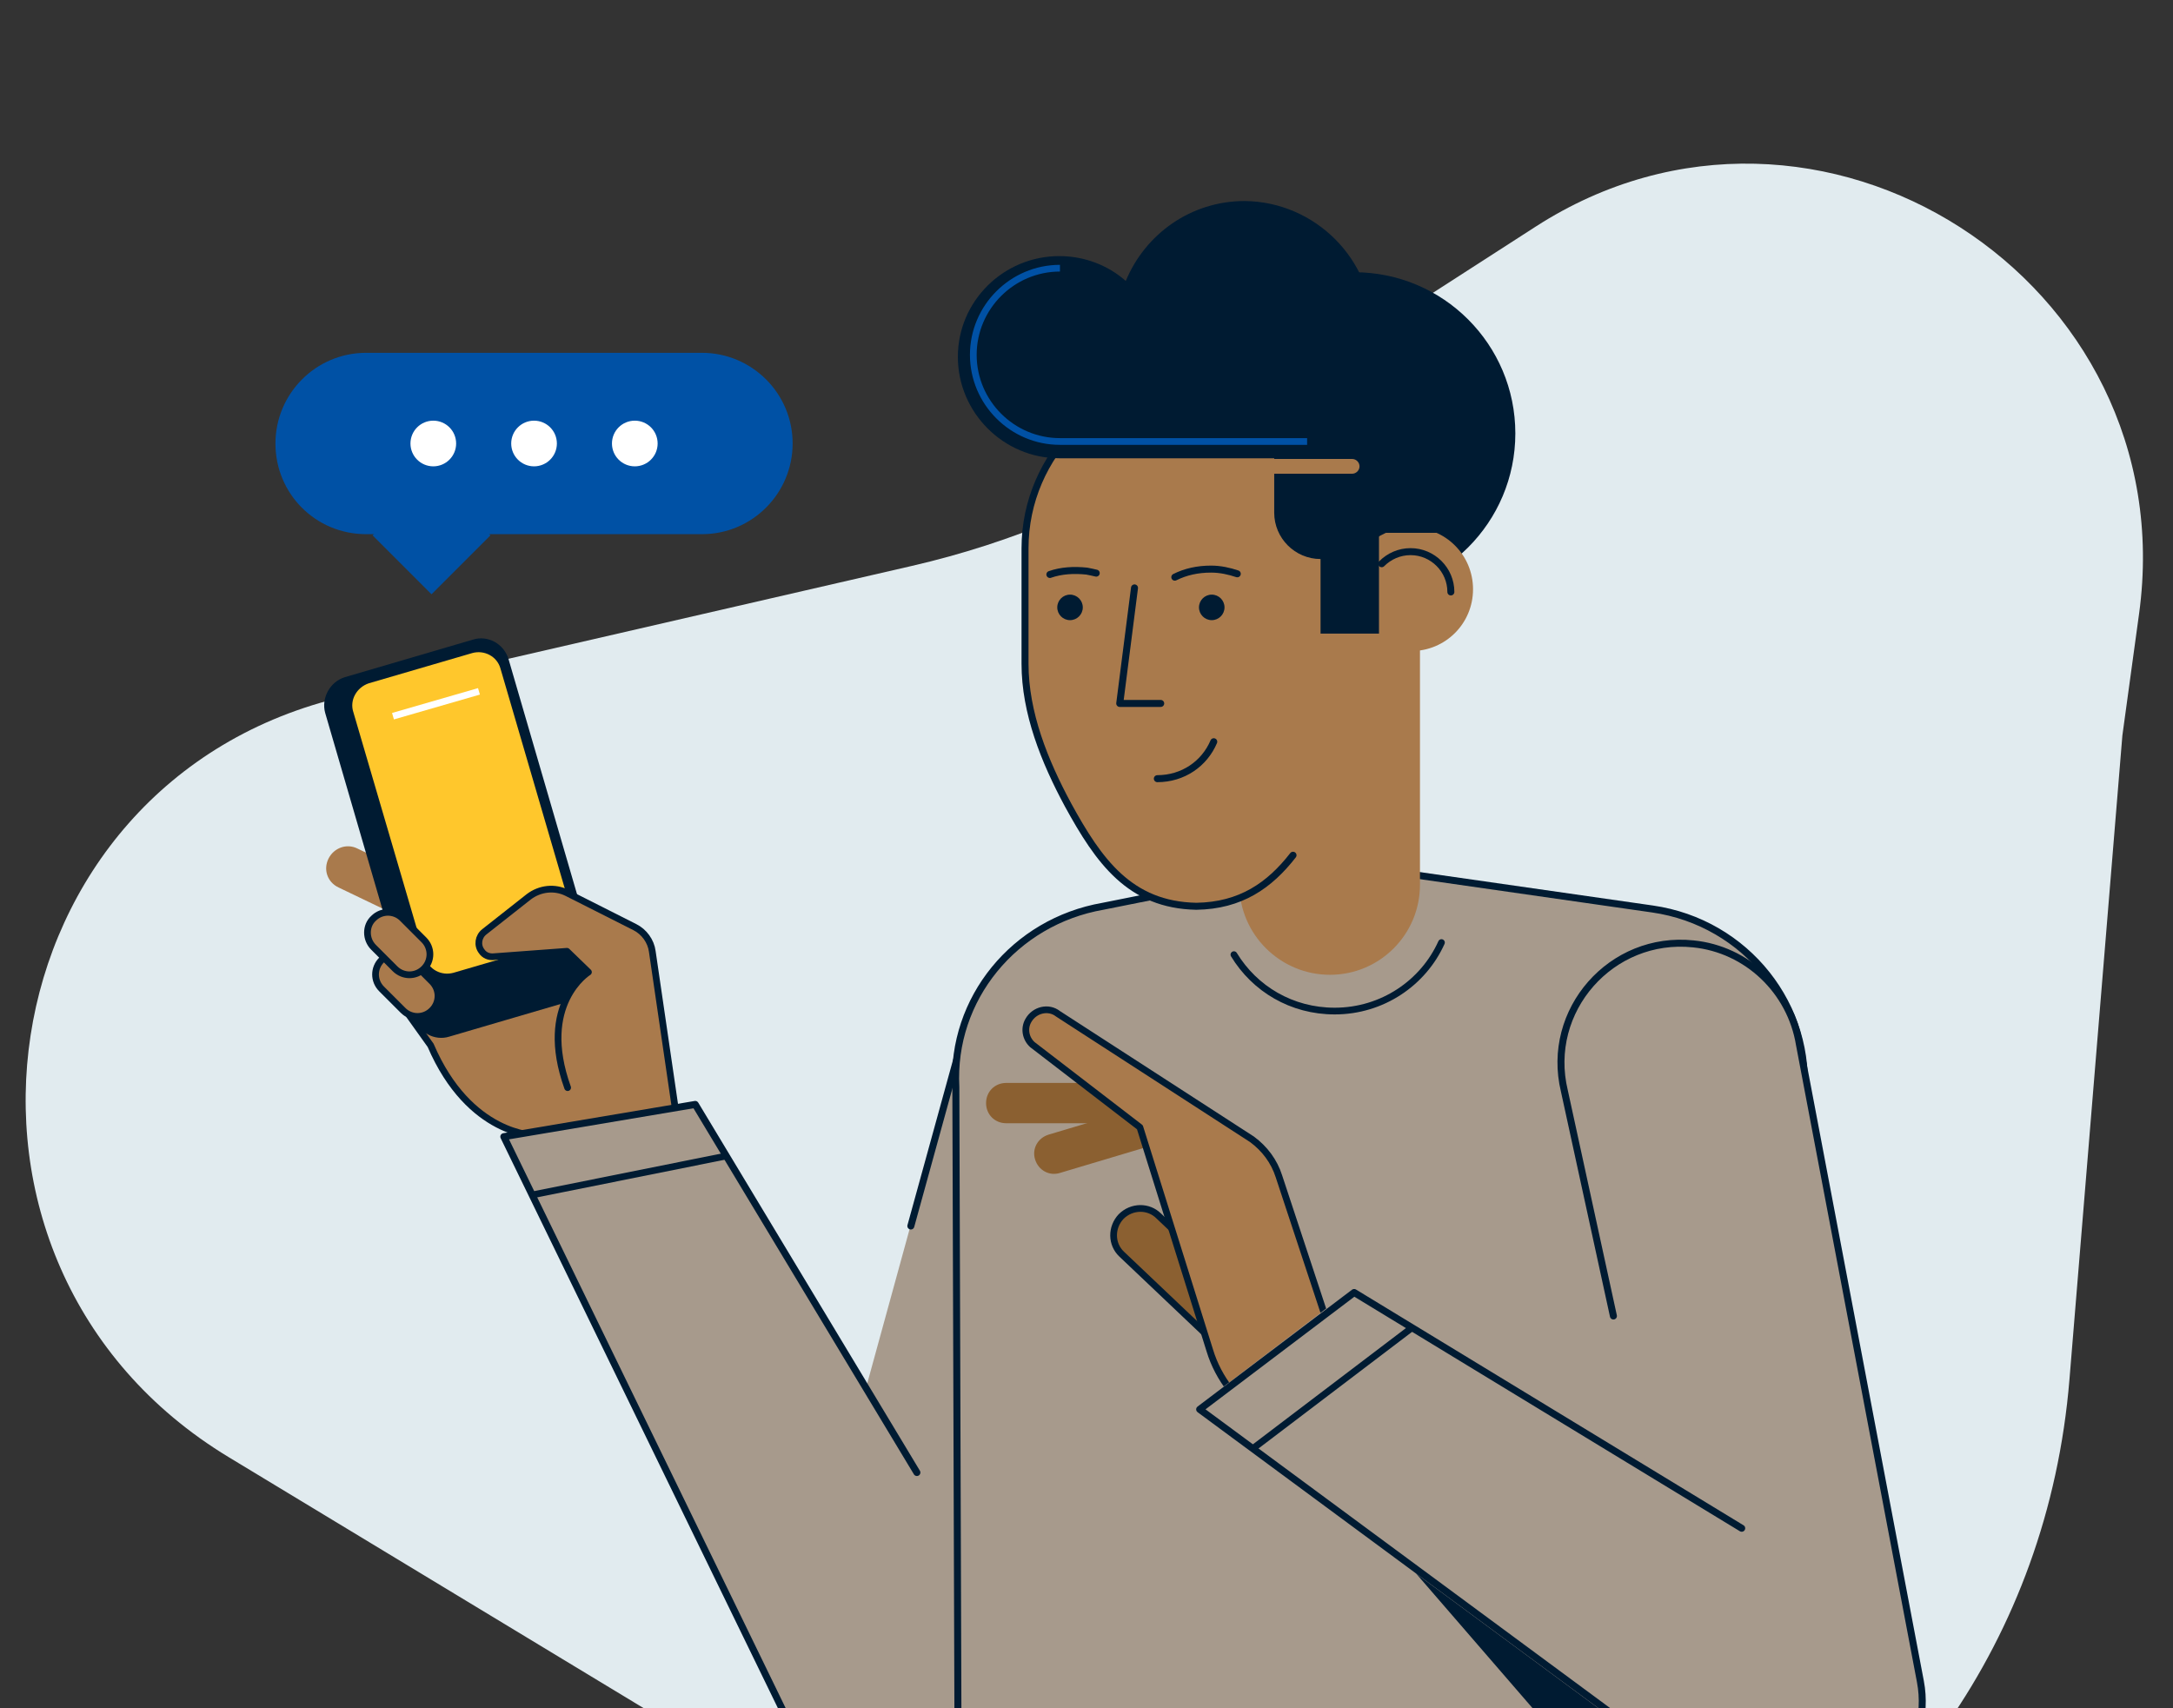 <svg width="318" height="250" viewBox="0 0 318 250" fill="none" xmlns="http://www.w3.org/2000/svg">
<rect x="0" y="0" width="318" height="250" fill="#333333" stroke="none"/>
<g clip-path="url(#clip0_5084_14170)">
<g clip-path="url(#clip1_5084_14170)">
<path d="M310.592 107.629L302.849 201.851C296.556 278.471 212.057 321.263 145.976 281.29L33.475 213.244C-13.439 184.869 -2.621 114.137 50.507 101.906L133.45 82.814C148.09 79.443 162.012 73.57 174.614 65.452L224.728 33.166C265.953 6.606 319.722 41.1 313.035 89.819L310.592 107.629Z" fill="#E1EBEF"/>
</g>
<path d="M49.55 129.873L59.38 134.591C60.952 135.377 62.82 134.689 63.606 133.116C64.392 131.544 63.705 129.676 62.132 128.89L52.303 124.172C50.73 123.385 48.862 124.074 48.076 125.646C47.29 127.219 47.879 129.086 49.55 129.873Z" fill="#A97A4C"/>
<path d="M78.349 166.143C78.349 166.143 68.717 166.241 63.016 152.972L57.61 145.403L79.136 133.608L90.832 139.899L100.662 170.959L78.349 166.143Z" fill="#A97A4C" stroke="#001B32" stroke-width="0.983" stroke-miterlimit="10"/>
<path d="M82.871 130.659L63.999 117.291L66.653 136.458L82.871 130.659Z" fill="#A97A4C"/>
<path d="M50.434 99.107L69.208 93.603C71.371 92.915 73.73 94.192 74.418 96.453L87.392 140.98C88.08 143.142 86.802 145.501 84.542 146.189L65.768 151.694C63.605 152.382 61.246 151.104 60.558 148.843L47.584 104.317C46.994 102.154 48.272 99.795 50.434 99.107Z" fill="#001B32"/>
<path d="M53.973 99.992L69.11 95.569C70.879 95.077 72.747 96.06 73.238 97.829L83.756 133.805C84.247 135.574 83.264 137.441 81.495 137.933L66.358 142.356C64.589 142.847 62.721 141.865 62.23 140.095L51.712 104.219C51.123 102.449 52.204 100.582 53.973 99.992Z" fill="#FFC72C"/>
<path d="M99.482 166.732L95.452 139.211C95.255 137.736 94.273 136.36 92.897 135.672L82.969 130.659C81.2 129.774 79.037 129.971 77.366 131.249L70.879 136.36C69.994 137.048 69.798 138.326 70.486 139.211C70.879 139.8 71.567 140.095 72.353 139.997L82.969 139.211L86.114 142.258C86.114 142.258 78.644 146.877 83.067 159.164" fill="#A97A4C"/>
<path d="M99.482 166.732L95.452 139.211C95.255 137.736 94.273 136.36 92.897 135.672L82.969 130.659C81.2 129.774 79.037 129.971 77.366 131.249L70.879 136.36C69.994 137.048 69.798 138.326 70.486 139.211C70.879 139.8 71.567 140.095 72.353 139.997L82.969 139.211L86.114 142.258C86.114 142.258 78.644 146.877 83.067 159.164" stroke="#001B32" stroke-width="0.983" stroke-miterlimit="10" stroke-linecap="round" stroke-linejoin="round"/>
<path d="M55.84 144.715L58.986 147.86C60.165 149.04 62.033 149.04 63.212 147.86C64.392 146.681 64.392 144.813 63.212 143.634L60.067 140.488C58.887 139.309 57.02 139.309 55.84 140.488C54.661 141.668 54.661 143.535 55.84 144.715Z" fill="#A97A4C" stroke="#001B32" stroke-width="0.983" stroke-miterlimit="10"/>
<path d="M54.661 138.621L57.806 141.766C58.986 142.946 60.853 142.946 62.033 141.766C63.212 140.587 63.212 138.719 62.033 137.54L58.887 134.394C57.708 133.215 55.84 133.215 54.661 134.394C53.481 135.476 53.481 137.441 54.661 138.621Z" fill="#A97A4C" stroke="#001B32" stroke-width="0.983" stroke-miterlimit="10"/>
<path d="M168.091 139.407C174.677 143.83 177.625 152.087 175.07 159.655L147.646 250.379C144.599 260.11 133.492 264.73 124.449 260.012C117.569 256.474 114.227 248.61 116.291 241.14L141.356 149.826C144.304 138.031 157.967 132.723 168.091 139.407Z" fill="#A79A8C"/>
<path d="M101.546 161.621L146.663 236.324C152.855 246.743 146.958 260.11 135.064 262.568C127.299 264.14 119.436 260.307 115.799 253.23L73.533 166.339L101.546 161.621Z" fill="#A79A8C"/>
<path d="M133.295 179.412L141.453 149.826C144.402 138.13 158.065 132.822 168.189 139.407C174.774 143.831 177.723 152.087 175.167 159.656L149.316 245.465C149.218 253.427 143.812 260.799 135.261 262.568C127.496 264.141 119.632 260.307 115.995 253.23L73.73 166.34L101.743 161.621L134.179 215.486" stroke="#001B32" stroke-width="1.024" stroke-miterlimit="10" stroke-linecap="round" stroke-linejoin="round"/>
<path d="M106.166 169.19L77.76 174.891" stroke="#001B32" stroke-width="0.983" stroke-miterlimit="10"/>
<path d="M70.093 101.171L57.511 104.808" stroke="white" stroke-width="0.983" stroke-miterlimit="10"/>
<path d="M53.579 78.171H102.725C110.097 78.171 115.995 72.175 115.995 64.902C115.995 57.53 109.999 51.632 102.725 51.632H53.579C46.207 51.632 40.31 57.628 40.31 64.902C40.31 72.274 46.207 78.171 53.579 78.171Z" fill="#0051A5"/>
<path d="M54.532 78.347L63.151 69.729L71.769 78.347L63.151 86.966L54.532 78.347Z" fill="#0051A5"/>
<path d="M92.897 68.244C91.051 68.244 89.555 66.747 89.555 64.902C89.555 63.056 91.051 61.56 92.897 61.56C94.743 61.56 96.239 63.056 96.239 64.902C96.239 66.747 94.743 68.244 92.897 68.244Z" fill="white"/>
<path d="M78.153 68.244C76.308 68.244 74.811 66.747 74.811 64.902C74.811 63.056 76.308 61.56 78.153 61.56C79.999 61.56 81.495 63.056 81.495 64.902C81.495 66.747 79.999 68.244 78.153 68.244Z" fill="white"/>
<path d="M63.409 68.244C61.563 68.244 60.067 66.747 60.067 64.902C60.067 63.056 61.563 61.56 63.409 61.56C65.255 61.56 66.751 63.056 66.751 64.902C66.751 66.747 65.255 68.244 63.409 68.244Z" fill="white"/>
<path d="M161.406 132.625L193.843 126.138L241.809 133.018C255.57 134.984 265.301 147.27 263.925 160.835L245.348 337.761H140.47L139.88 159.066C139.192 146.189 148.432 134.886 161.406 132.625Z" fill="#A79A8C"/>
<path d="M161.406 132.625L193.843 126.138L241.809 133.018C255.57 134.984 265.301 147.27 263.925 160.835L245.348 337.761H140.47L139.88 159.066C139.192 146.189 148.432 134.886 161.406 132.625Z" stroke="#001B32" stroke-width="1.024" stroke-miterlimit="10" stroke-linecap="round" stroke-linejoin="round"/>
<path d="M194.629 142.651C201.903 142.651 207.8 136.753 207.8 129.48V75.517H181.36V129.381C181.36 136.753 187.356 142.651 194.629 142.651Z" fill="#A97A4C"/>
<path d="M180.573 139.702C183.62 144.715 189.026 147.959 195.317 147.959C202.296 147.959 208.292 143.83 210.946 137.933" stroke="#001B32" stroke-width="0.983" stroke-miterlimit="10" stroke-linecap="round" stroke-linejoin="round"/>
<path d="M205.244 227.969L251.245 281.145L253.408 263.551L205.244 227.969Z" fill="#001B32"/>
<path d="M247.903 138.129C255.767 138.916 262.156 145.01 263.434 152.873L281.126 246.055C282.994 256.08 275.229 265.32 265.006 265.32C257.241 265.32 250.656 259.914 248.985 252.345L228.933 159.754C226.181 147.86 235.813 136.852 247.903 138.129Z" fill="#A79A8C"/>
<path d="M172.022 161.425C172.022 163.096 170.744 164.374 169.073 164.374H147.252C145.581 164.374 144.303 163.096 144.303 161.425C144.303 159.754 145.581 158.476 147.252 158.476H169.073C170.744 158.476 172.022 159.852 172.022 161.425Z" fill="#8B6031"/>
<path d="M173.201 163.194C173.693 164.767 172.808 166.339 171.235 166.831L155.115 171.647C153.543 172.138 151.97 171.254 151.478 169.681C150.987 168.109 151.872 166.536 153.444 166.044L169.564 161.228C171.137 160.737 172.71 161.621 173.201 163.194Z" fill="#8B6031"/>
<path d="M169.564 177.938L183.03 190.716C184.603 192.19 184.603 194.648 183.128 196.22C181.654 197.793 179.197 197.793 177.624 196.319L164.158 183.541C162.585 182.066 162.585 179.609 164.06 178.036C165.632 176.464 168.09 176.464 169.564 177.938Z" fill="#8B6031" stroke="#001B32" stroke-width="0.983" stroke-miterlimit="10" stroke-linecap="round" stroke-linejoin="round"/>
<path d="M206.915 197.596L194.53 194.451L187.159 172.139C186.47 169.976 185.094 168.109 183.227 166.733L154.82 148.352C153.444 147.271 151.38 147.762 150.495 149.335C149.807 150.514 150.102 151.989 151.085 152.873L166.812 164.963L177.034 197.596C178.312 201.823 181.163 205.361 184.898 207.72L196.693 214.994L207.505 197.301" fill="#A97A4C"/>
<path d="M206.915 197.596L194.53 194.451L187.159 172.139C186.47 169.976 185.094 168.109 183.227 166.733L154.82 148.352C153.444 147.271 151.38 147.762 150.495 149.335C149.807 150.514 150.102 151.989 151.085 152.873L166.812 164.963L177.034 197.596C178.312 201.823 181.163 205.361 184.898 207.72L196.693 214.994L207.505 197.301" stroke="#001B32" stroke-width="0.983" stroke-miterlimit="10" stroke-linecap="round" stroke-linejoin="round"/>
<path d="M197.283 189.045L271.887 234.456C282.208 240.747 283.191 255.392 273.754 263.059C267.562 268.072 258.814 268.269 252.425 263.649L174.676 206.246L197.283 189.045Z" fill="#A79A8C"/>
<path d="M236.109 192.583L228.934 159.655C226.083 147.86 235.814 136.852 247.806 138.129C255.669 138.916 262.058 145.01 263.336 152.873L281.029 246.055C281.52 248.61 281.323 251.067 280.734 253.328C279.947 256.965 277.883 260.405 274.64 263.059C268.447 268.072 259.699 268.269 253.31 263.649L175.561 206.246L198.168 189.143L254.883 223.644" stroke="#001B32" stroke-width="1.024" stroke-miterlimit="10" stroke-linecap="round" stroke-linejoin="round"/>
<path d="M206.817 194.156L183.521 211.848" stroke="#001B32" stroke-width="0.983" stroke-miterlimit="10"/>
<path d="M198.167 87.017C185.139 87.017 174.577 76.456 174.577 63.427C174.577 50.399 185.139 39.837 198.167 39.837C211.196 39.837 221.757 50.399 221.757 63.427C221.757 76.456 211.196 87.017 198.167 87.017Z" fill="#001B32"/>
<path d="M175.068 55.171C161.406 55.269 150.004 66.474 150.004 80.235V97.141C150.004 104.317 152.854 111.394 156.294 117.783C160.816 126.039 165.337 132.428 175.068 132.625C184.799 132.428 189.222 126.039 193.842 117.783C197.282 111.492 200.133 104.415 200.133 97.141V80.137C200.133 66.474 188.731 55.269 175.068 55.171Z" fill="#A97A4C"/>
<path d="M155.017 37.478C158.752 37.478 162.192 38.854 164.748 41.115C167.598 34.234 174.282 29.418 182.146 29.418C192.466 29.516 200.919 37.969 200.919 48.29C200.919 58.709 199.347 67.064 189.026 67.064C183.128 67.064 160.325 67.064 155.017 67.064C146.859 67.064 140.175 60.38 140.175 52.222C140.175 44.063 146.859 37.478 155.017 37.478Z" fill="#001B32"/>
<path d="M156.589 90.753C155.558 90.753 154.722 89.916 154.722 88.885C154.722 87.854 155.558 87.017 156.589 87.017C157.621 87.017 158.457 87.854 158.457 88.885C158.457 89.916 157.621 90.753 156.589 90.753Z" fill="#001B32"/>
<path d="M177.329 90.753C176.298 90.753 175.461 89.916 175.461 88.885C175.461 87.854 176.298 87.017 177.329 87.017C178.36 87.017 179.197 87.854 179.197 88.885C179.197 89.916 178.36 90.753 177.329 90.753Z" fill="#001B32"/>
<path d="M177.623 108.544C176.247 111.787 173.102 113.95 169.367 113.95" stroke="#001B32" stroke-width="1.024" stroke-miterlimit="10" stroke-linecap="round" stroke-linejoin="round"/>
<path d="M201.804 93.996C203.18 94.783 204.753 95.274 206.522 95.274C211.535 95.274 215.565 91.244 215.565 86.231C215.565 81.218 211.535 77.188 206.522 77.188C204.359 77.188 202.295 77.975 200.723 79.252" fill="#A97A4C"/>
<path d="M206.915 61.854H186.47V75.026C186.47 78.761 189.517 81.808 193.252 81.808V92.718H201.804V77.974H213.402V61.854H206.915Z" fill="#001B32"/>
<path d="M169.859 102.941H163.863L166.025 86.034" stroke="#001B32" stroke-width="1.024" stroke-miterlimit="10" stroke-linecap="round" stroke-linejoin="round"/>
<path d="M153.64 84.068C155.311 83.479 157.179 83.38 159.046 83.577C159.538 83.675 160.029 83.773 160.422 83.872" stroke="#001B32" stroke-width="1.024" stroke-miterlimit="10" stroke-linecap="round" stroke-linejoin="round"/>
<path d="M171.923 84.462C173.495 83.675 175.265 83.282 177.23 83.282C178.606 83.282 179.884 83.577 181.064 83.97" stroke="#001B32" stroke-width="1.024" stroke-miterlimit="10" stroke-linecap="round" stroke-linejoin="round"/>
<path d="M202.197 82.496C203.279 81.415 204.753 80.727 206.424 80.727C209.668 80.727 212.322 83.38 212.322 86.624" stroke="#001B32" stroke-width="1.024" stroke-miterlimit="10" stroke-linecap="round" stroke-linejoin="round"/>
<path d="M175.068 55.171C161.406 55.269 150.004 66.474 150.004 80.235V97.141C150.004 104.317 152.854 111.394 156.295 117.783C160.816 126.039 165.337 132.428 175.068 132.625C181.556 132.527 185.782 129.578 189.223 125.155" stroke="#001B32" stroke-width="1.024" stroke-miterlimit="10" stroke-linecap="round" stroke-linejoin="round"/>
<path d="M155.115 39.247C148.136 39.247 142.435 44.948 142.435 51.927C142.435 58.906 148.136 64.606 155.115 64.606C156.982 64.606 161.504 64.606 166.517 64.606H191.286" stroke="#0051A5" stroke-width="0.983" stroke-miterlimit="10"/>
<path d="M197.872 69.325H180.376C179.786 69.325 179.295 68.833 179.295 68.243C179.295 67.654 179.786 67.162 180.376 67.162H197.872C198.462 67.162 198.953 67.654 198.953 68.243C198.953 68.833 198.462 69.325 197.872 69.325Z" fill="#A97A4C"/>
</g>
<defs>
<clipPath id="clip0_5084_14170">
<rect width="316.596" height="311.618" fill="white" transform="translate(0.702)"/>
</clipPath>
<clipPath id="clip1_5084_14170">
<rect width="309.696" height="309.696" fill="white" transform="translate(407.129 151.598) rotate(135)"/>
</clipPath>
</defs>
</svg>
